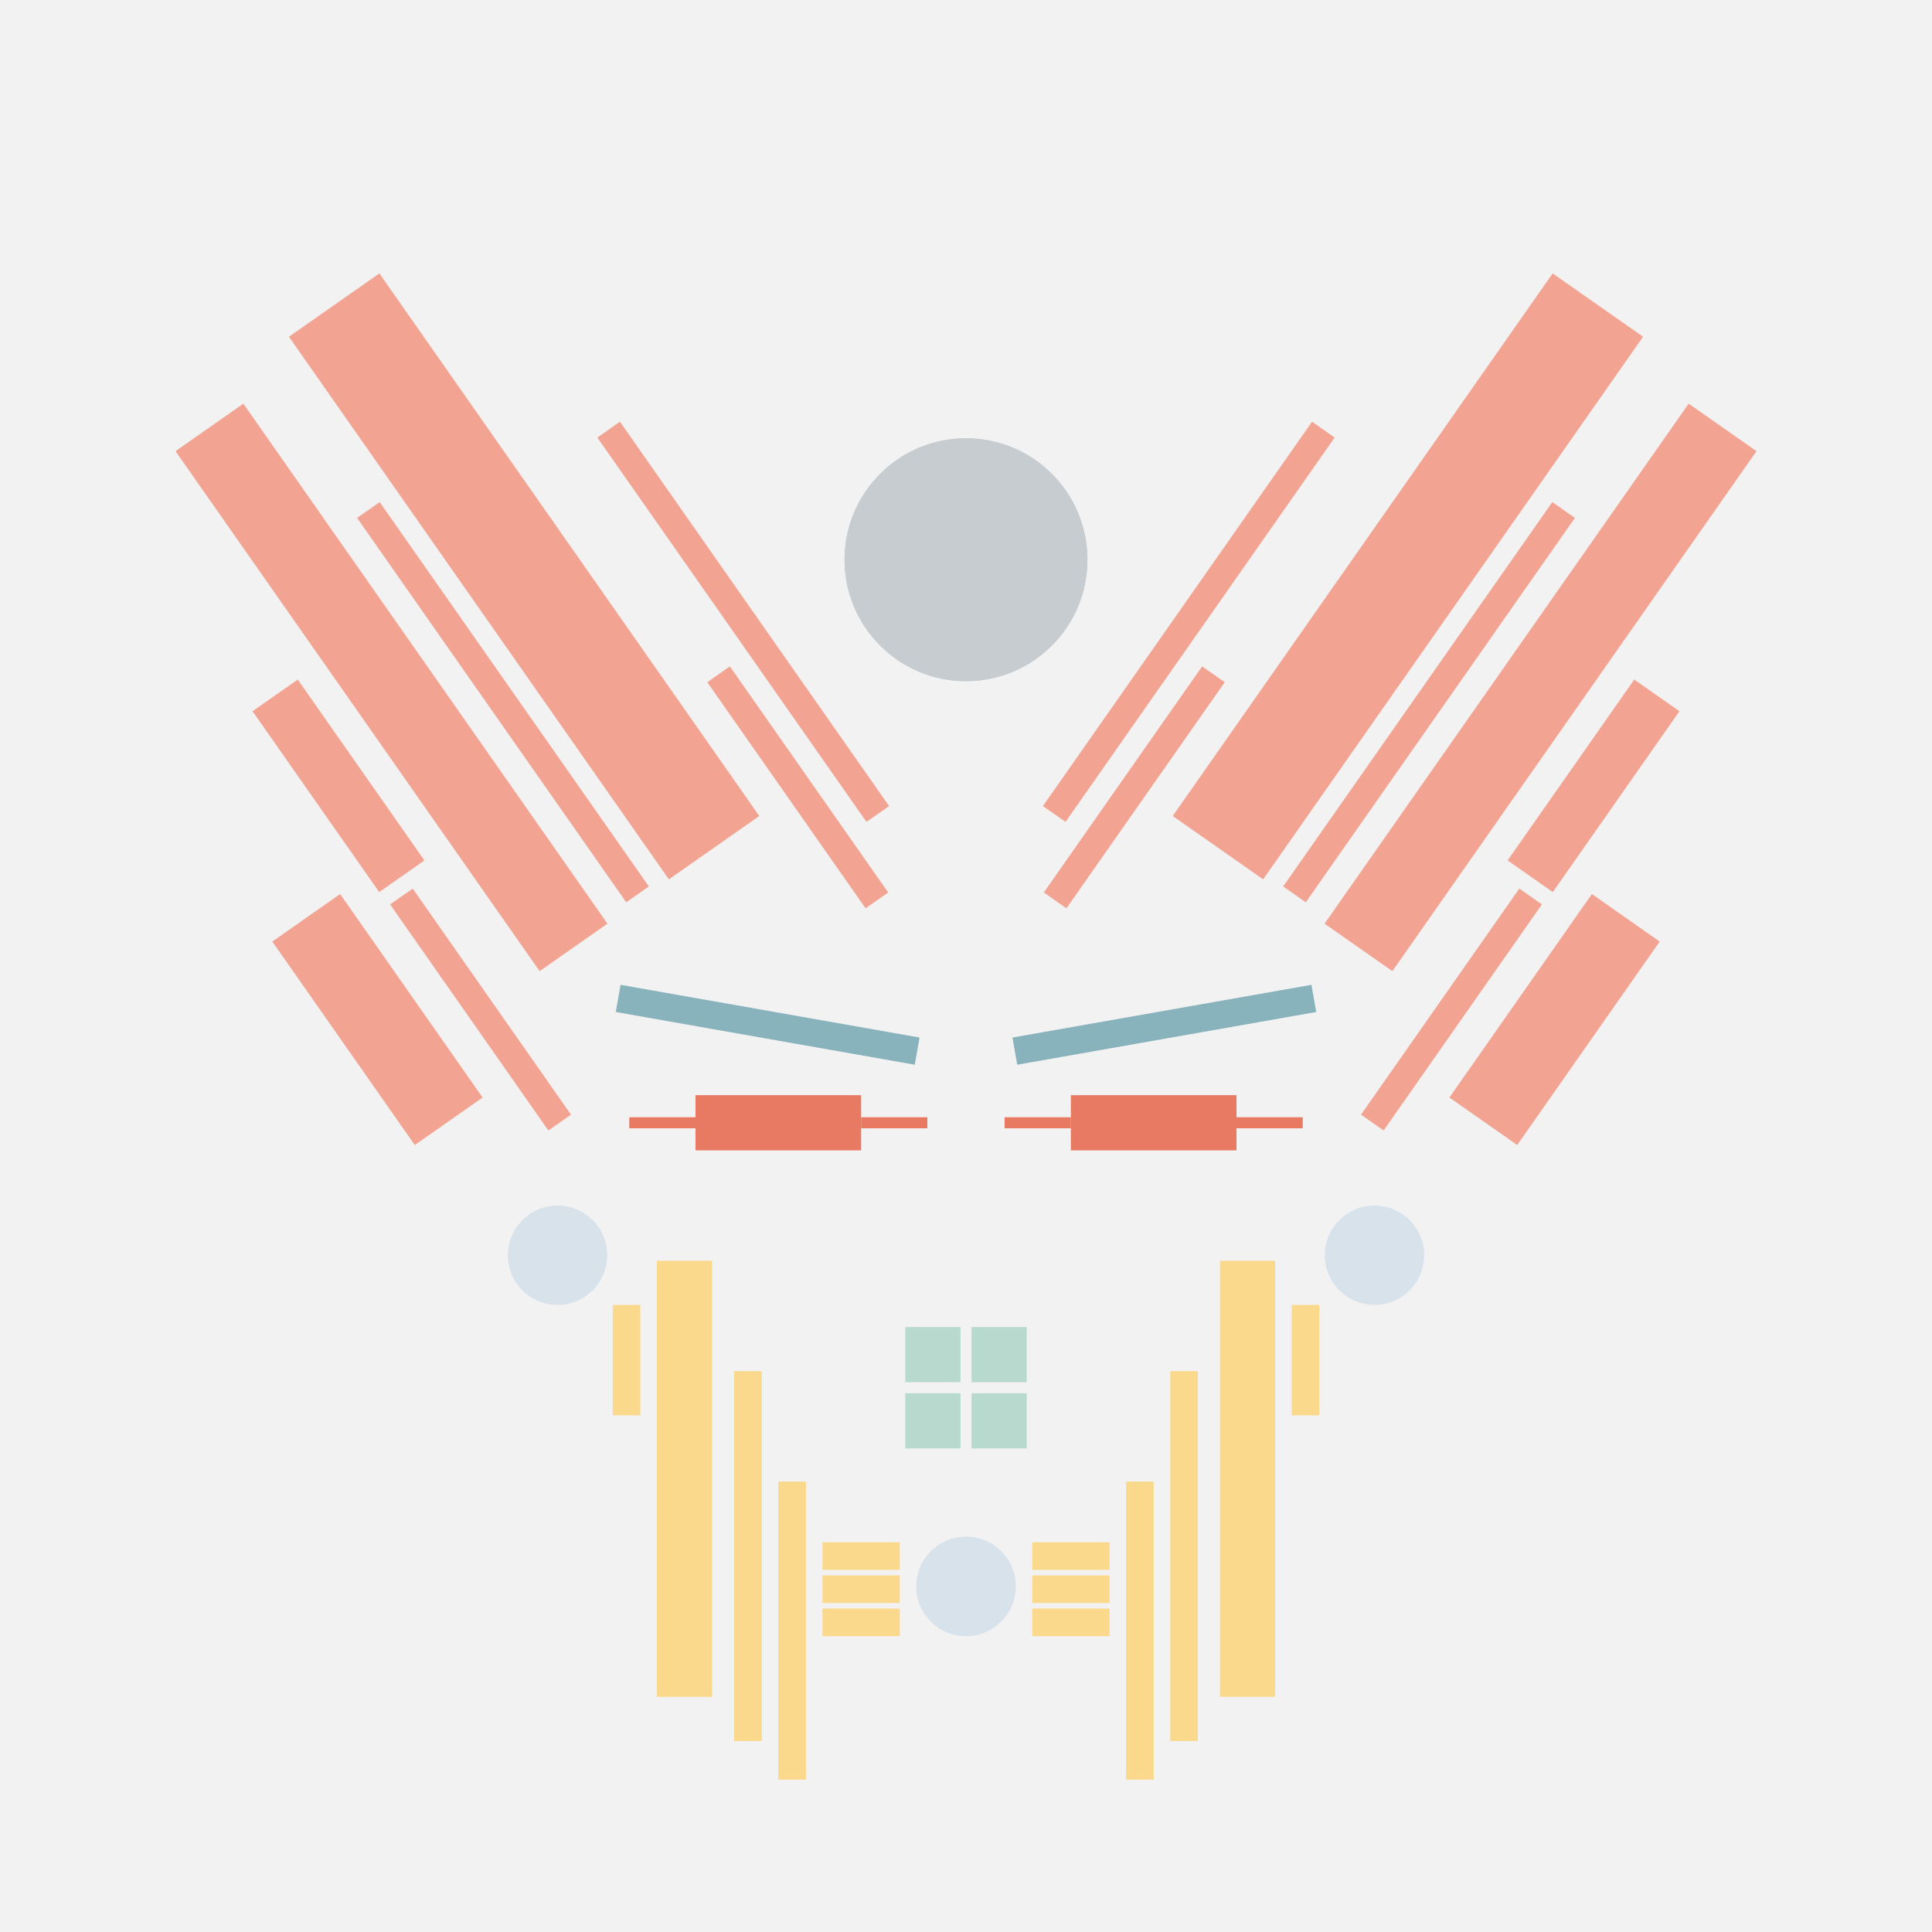 <svg xmlns='http://www.w3.org/2000/svg' preserveAspectRatio='xMinYMin meet' viewBox='0 0 350 350'> <filter id='neon' y='-2' x='-1' width='350' height='350'><feDropShadow flood-color='#8A795D' dx='0' dy='6' flood-opacity='0.65' stdDeviation='2.5' result='shadow'/><feOffset in='StrokePaint' dx='0' dy='2.4' result='offStrPnt'/><feFlood flood-color='#4A4132' flood-opacity='2' result='flood1' /><feOffset in='SourceGraphic' dx='0' dy='2' result='offFlood'/><feOffset in='SourceGraphic' dx='0' dy='9' result='offShadow'/><feComposite in='flood1' in2='offFlood' operator='in'  result='cmpFlood' /><feComposite in='shadow' in2='offShadow' operator='in' result='cmpSha' /><feGaussianBlur in='offStrPnt' stdDeviation='1' result='bStrokeP'/><feGaussianBlur in='cmpFlood' stdDeviation='0.6' result='bFlood'/><feGaussianBlur in='cmpSha' stdDeviation='0.6' result='bShadow'/><feMerge><feMergeNode in='bStrokeP'/><feMergeNode in='bshadow'/><feMergeNode in='bFlood'/><feMergeNode in='SourceGraphic'/></feMerge></filter>  <rect width='100%'  height='100%' fill='#F2F2F2'/> <g filter='url(#neon)' ><rect x='111' y= '223' width='5  ' height=  '20 '  fill= '#fad98c' /><rect x='119' y= '215' width='10 ' height=  '79 '  fill= '#fad98c' /><rect x='133' y= '235' width='5  ' height=  '67 '  fill= '#fad98c' /><rect x='141' y= '255' width='5  ' height=  '54 '  fill= '#fad98c' /><rect x='149' y= '266' width='14 ' height=  '5  '  fill= '#fad98c' /><rect x='149' y= '272' width='14 ' height=  '5  '  fill= '#fad98c' /><rect x='149' y= '278' width='14 ' height=  '5  '  fill= '#fad98c' /><circle cx='175' cy='274' r ='9  '  fill= '#d8e2eb' /><circle cx='101' cy='214' r ='9  '  fill= '#d8e2eb' /><rect x='111' y= '223' width='5  ' height=  '20 '  fill= '#fad98c' transform= 'scale(-1,1) translate(-350,0)'/><rect x='119' y= '215' width='10 ' height=  '79 '  fill= '#fad98c' transform= 'scale(-1,1) translate(-350,0)'/><rect x='133' y= '235' width='5  ' height=  '67 '  fill= '#fad98c' transform= 'scale(-1,1) translate(-350,0)'/><rect x='141' y= '255' width='5  ' height=  '54 '  fill= '#fad98c' transform= 'scale(-1,1) translate(-350,0)'/><rect x='149' y= '266' width='14 ' height=  '5  '  fill= '#fad98c' transform= 'scale(-1,1) translate(-350,0)'/><rect x='149' y= '272' width='14 ' height=  '5  '  fill= '#fad98c' transform= 'scale(-1,1) translate(-350,0)'/><rect x='149' y= '278' width='14 ' height=  '5  '  fill= '#fad98c' transform= 'scale(-1,1) translate(-350,0)'/><circle cx='175' cy='274' r ='9  '  fill= '#d8e2eb' transform= 'scale(-1,1) translate(-350,0)'/><circle cx='101' cy='214' r ='9  '  fill= '#d8e2eb' transform= 'scale(-1,1) translate(-350,0)'/><rect x='47 ' y= '164' width='45 ' height=  '15 '  fill= '#f2a391' transform = '  translate( 169 , 16  ) rotate ( 55 )'  /><rect x='62 ' y= '167' width='50 ' height=  '5  '  fill= '#f2a391' transform = '  translate( 176 , 1   ) rotate ( 55 )'  /><rect x='41 ' y= '124' width='40 ' height=  '10 '  fill= '#f2a391' transform = '  translate( 132 , 5   ) rotate ( 55 )'  /><rect x='13 ' y= '103' width='115' height=  '15 '  fill= '#f2a391' transform = '  translate( 121 , -10 ) rotate ( 55 )'  /><rect x='48 ' y= '112' width='85 ' height=  '5  '  fill= '#f2a391' transform = '  translate( 133 , -26 ) rotate ( 55 )'  /><rect x='35 ' y= '81 ' width='120' height=  '20 '  fill= '#f2a391' transform = '  translate( 115 , -39 ) rotate ( 55 )'  /><rect x='119' y= '127' width='50 ' height=  '5  '  fill= '#f2a391' transform = '  translate( 168 , -63 ) rotate ( 55 )'  /><rect x='92 ' y= '97 ' width='85 ' height=  '5  '  fill= '#f2a391' transform = '  translate( 139 , -68 ) rotate ( 55 )'  /><circle cx='175' cy='88 ' r ='22 '  fill= '#C6CCCF' /><rect x='47 ' y= '164' width='45 ' height=  '15 '  fill= '#f2a391' transform = ' scale(-1,1)  translate(-350,0) translate( 169 , 16  ) rotate ( 55 )'  /><rect x='62 ' y= '167' width='50 ' height=  '5  '  fill= '#f2a391' transform = ' scale(-1,1)  translate(-350,0) translate( 176 , 1   ) rotate ( 55 )'  /><rect x='41 ' y= '124' width='40 ' height=  '10 '  fill= '#f2a391' transform = ' scale(-1,1)  translate(-350,0) translate( 132 , 5   ) rotate ( 55 )'  /><rect x='13 ' y= '103' width='115' height=  '15 '  fill= '#f2a391' transform = ' scale(-1,1)  translate(-350,0) translate( 121 , -10 ) rotate ( 55 )'  /><rect x='48 ' y= '112' width='85 ' height=  '5  '  fill= '#f2a391' transform = ' scale(-1,1)  translate(-350,0) translate( 133 , -26 ) rotate ( 55 )'  /><rect x='35 ' y= '81 ' width='120' height=  '20 '  fill= '#f2a391' transform = ' scale(-1,1)  translate(-350,0) translate( 115 , -39 ) rotate ( 55 )'  /><rect x='119' y= '127' width='50 ' height=  '5  '  fill= '#f2a391' transform = ' scale(-1,1)  translate(-350,0) translate( 168 , -63 ) rotate ( 55 )'  /><rect x='92 ' y= '97 ' width='85 ' height=  '5  '  fill= '#f2a391' transform = ' scale(-1,1)  translate(-350,0) translate( 139 , -68 ) rotate ( 55 )'  /><circle cx='175' cy='88 ' r ='22 '  fill= '#C6CCCF' transform= 'scale(-1,1) translate(-350,0)'/><rect x='164' y= '227' width='10 ' height=  '10 '  fill= '#b8d9ce' /><rect x='164' y= '239' width='10 ' height=  '10 '  fill= '#b8d9ce' /><rect x='164' y= '227' width='10 ' height=  '10 '  fill= '#b8d9ce' transform= 'scale(-1,1) translate(-350,0)'/><rect x='164' y= '239' width='10 ' height=  '10 '  fill= '#b8d9ce' transform= 'scale(-1,1) translate(-350,0)'/></g><g fill-opacity='0.85'><rect x='114' y= '189' width='12 ' height=  '2  '  fill= '#E6654C' filter='url(#neon)'  /><rect x='156' y= '189' width='12 ' height=  '2  '  fill= '#E6654C' filter='url(#neon)'  /><rect x='126' y= '185' width='30 ' height=  '10 '  fill= '#E6654C' filter='url(#neon)'  /><rect x='114' y= '170' width='55 ' height=  '5  '  fill= '#76A7B3' filter='url(#neon)'  transform = '  translate( 32  , -22 ) rotate ( 10 )'  /><rect x='114' y= '189' width='12 ' height=  '2  '  fill= '#E6654C' filter='url(#neon)'  transform= 'scale(-1,1) translate(-350,0)'/><rect x='156' y= '189' width='12 ' height=  '2  '  fill= '#E6654C' filter='url(#neon)'  transform= 'scale(-1,1) translate(-350,0)'/><rect x='126' y= '185' width='30 ' height=  '10 '  fill= '#E6654C' filter='url(#neon)'  transform= 'scale(-1,1) translate(-350,0)'/><rect x='114' y= '170' width='55 ' height=  '5  '  fill= '#76A7B3' filter='url(#neon)'  transform = ' scale(-1,1)  translate(-350,0) translate( 32  , -22 ) rotate ( 10 )'  /></g></svg>